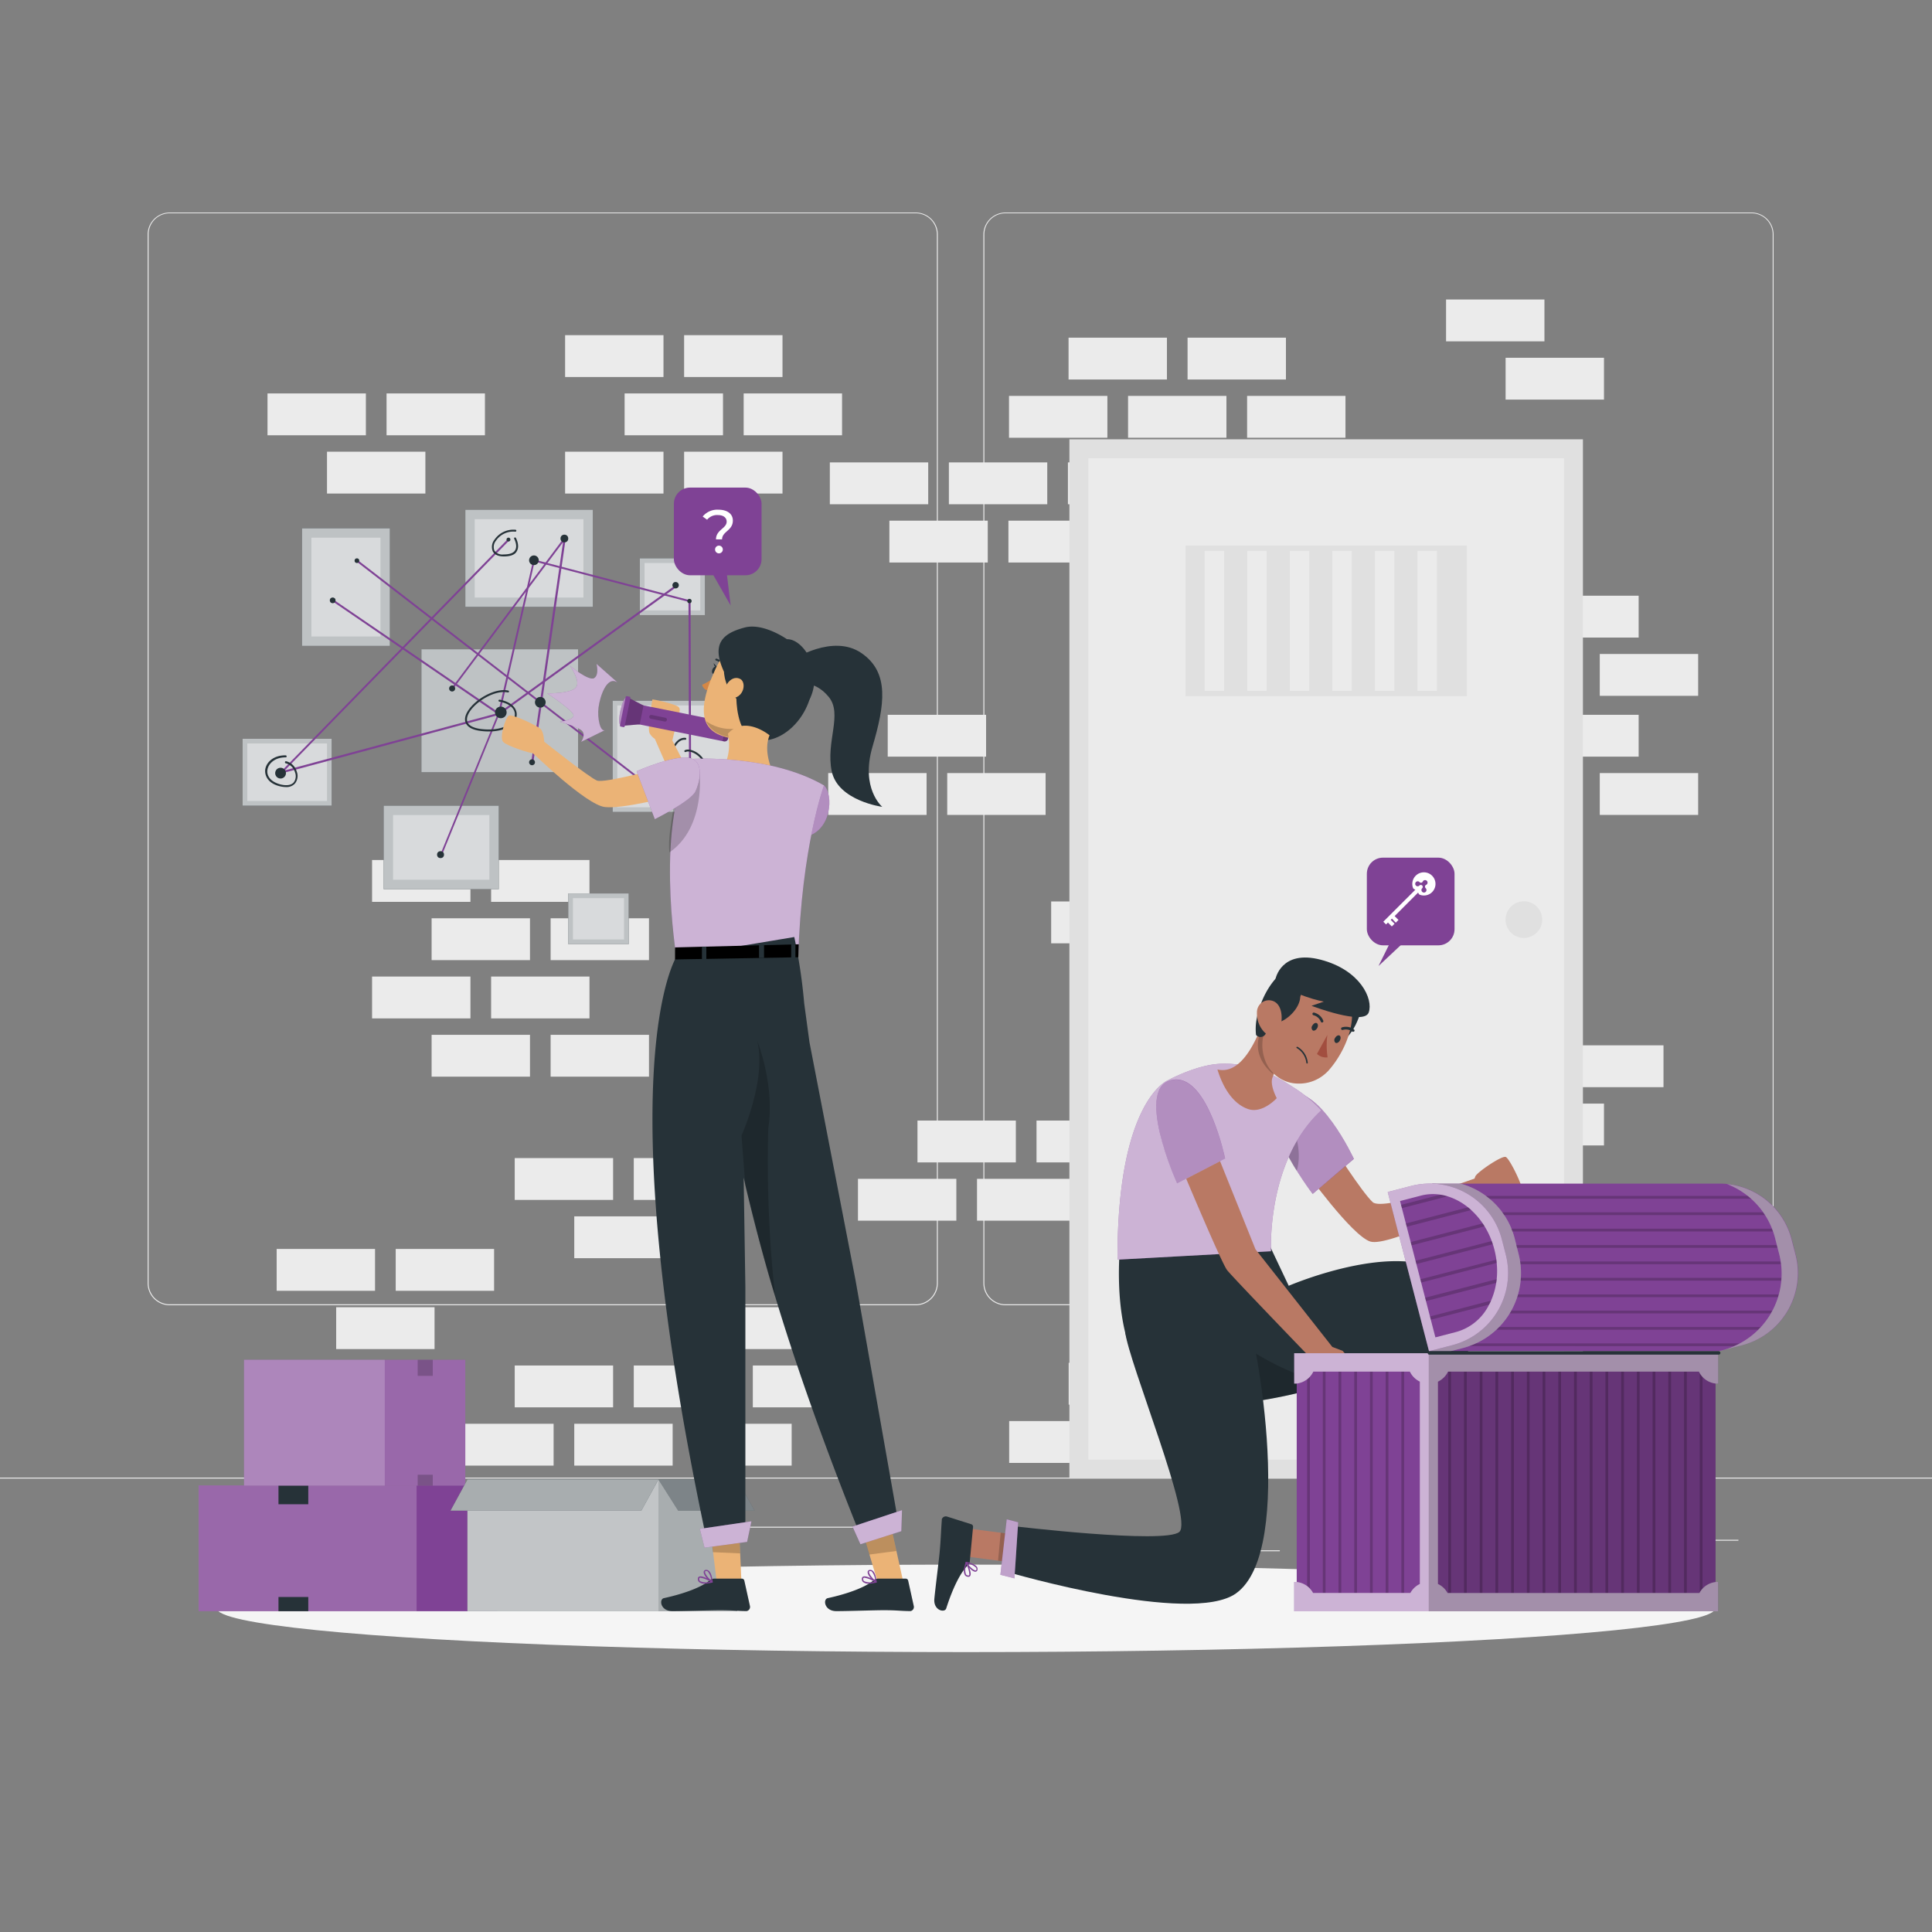 <svg xmlns="http://www.w3.org/2000/svg" viewBox="0 0 500 500"><rect x="0" y="0" width="500" height="500" fill="#808080" stroke="none"/><g id="freepik--background-complete--inject-4"><rect y="382.4" width="500" height="0.25" style="fill:#ebebeb"></rect><rect x="416.78" y="398.49" width="33.12" height="0.25" style="fill:#ebebeb"></rect><rect x="322.53" y="401.21" width="8.69" height="0.25" style="fill:#ebebeb"></rect><rect x="396.59" y="389.21" width="19.19" height="0.25" style="fill:#ebebeb"></rect><rect x="52.46" y="390.89" width="43.19" height="0.25" style="fill:#ebebeb"></rect><rect x="104.56" y="390.89" width="6.33" height="0.25" style="fill:#ebebeb"></rect><rect x="131.47" y="395.11" width="93.68" height="0.25" style="fill:#ebebeb"></rect><path d="M237,337.8H43.91a5.71,5.71,0,0,1-5.7-5.71V60.66A5.71,5.71,0,0,1,43.91,55H237a5.71,5.71,0,0,1,5.71,5.71V332.09A5.71,5.71,0,0,1,237,337.8ZM43.91,55.2a5.46,5.46,0,0,0-5.45,5.46V332.09a5.46,5.46,0,0,0,5.45,5.46H237a5.47,5.47,0,0,0,5.46-5.46V60.66A5.47,5.47,0,0,0,237,55.2Z" style="fill:#ebebeb"></path><path d="M453.31,337.8H260.21a5.72,5.72,0,0,1-5.71-5.71V60.66A5.72,5.72,0,0,1,260.21,55h193.1A5.71,5.71,0,0,1,459,60.66V332.09A5.71,5.71,0,0,1,453.31,337.8ZM260.21,55.2a5.47,5.47,0,0,0-5.46,5.46V332.09a5.47,5.47,0,0,0,5.46,5.46h193.1a5.47,5.47,0,0,0,5.46-5.46V60.66a5.47,5.47,0,0,0-5.46-5.46Z" style="fill:#ebebeb"></path><rect x="398.62" y="154.17" width="25.46" height="10.83" style="fill:#ebebeb"></rect><rect x="367.81" y="154.17" width="25.46" height="10.83" style="fill:#ebebeb"></rect><rect x="398.62" y="184.99" width="25.46" height="10.83" style="fill:#ebebeb"></rect><rect x="414.02" y="169.25" width="25.46" height="10.83" style="fill:#ebebeb"></rect><rect x="383.21" y="169.25" width="25.46" height="10.83" style="fill:#ebebeb"></rect><rect x="414.02" y="200.07" width="25.46" height="10.83" style="fill:#ebebeb"></rect><rect x="383.21" y="200.07" width="25.46" height="10.83" style="fill:#ebebeb"></rect><rect x="405.05" y="270.53" width="25.46" height="10.83" style="fill:#ebebeb"></rect><rect x="374.24" y="270.53" width="25.46" height="10.83" style="fill:#ebebeb"></rect><rect x="333.66" y="233.3" width="25.46" height="10.83" style="fill:#ebebeb"></rect><rect x="302.85" y="233.3" width="25.46" height="10.83" style="fill:#ebebeb"></rect><rect x="272.04" y="233.3" width="25.46" height="10.83" style="fill:#ebebeb"></rect><rect x="389.65" y="285.61" width="25.46" height="10.83" style="fill:#ebebeb"></rect><rect x="358.84" y="285.61" width="25.46" height="10.83" style="fill:#ebebeb"></rect><rect x="318.26" y="248.38" width="25.46" height="10.83" style="fill:#ebebeb"></rect><rect x="287.45" y="248.38" width="25.46" height="10.83" style="fill:#ebebeb"></rect><rect x="177.05" y="86.74" width="25.46" height="10.83" style="fill:#ebebeb"></rect><rect x="146.25" y="86.74" width="25.46" height="10.83" style="fill:#ebebeb"></rect><rect x="192.46" y="101.82" width="25.46" height="10.83" style="fill:#ebebeb"></rect><rect x="161.65" y="101.82" width="25.46" height="10.83" style="fill:#ebebeb"></rect><rect x="100.04" y="101.82" width="25.46" height="10.83" style="fill:#ebebeb"></rect><rect x="69.23" y="101.82" width="25.46" height="10.83" style="fill:#ebebeb"></rect><rect x="177.05" y="116.9" width="25.46" height="10.83" style="fill:#ebebeb"></rect><rect x="146.25" y="116.9" width="25.46" height="10.83" style="fill:#ebebeb"></rect><rect x="84.63" y="116.9" width="25.46" height="10.83" style="fill:#ebebeb"></rect><rect x="374.24" y="77.51" width="25.46" height="10.83" style="fill:#ebebeb"></rect><rect x="389.65" y="92.59" width="25.46" height="10.83" style="fill:#ebebeb"></rect><rect x="307.34" y="87.39" width="25.46" height="10.83" style="fill:#ebebeb"></rect><rect x="276.54" y="87.39" width="25.46" height="10.83" style="fill:#ebebeb"></rect><rect x="322.75" y="102.46" width="25.46" height="10.83" style="fill:#ebebeb"></rect><rect x="291.94" y="102.46" width="25.46" height="10.83" style="fill:#ebebeb"></rect><rect x="261.13" y="102.46" width="25.46" height="10.83" style="fill:#ebebeb"></rect><rect x="276.38" y="119.67" width="25.46" height="10.83" style="fill:#ebebeb"></rect><rect x="245.57" y="119.67" width="25.46" height="10.83" style="fill:#ebebeb"></rect><rect x="214.76" y="119.67" width="25.46" height="10.83" style="fill:#ebebeb"></rect><rect x="260.98" y="134.75" width="25.46" height="10.83" style="fill:#ebebeb"></rect><rect x="230.17" y="134.75" width="25.46" height="10.83" style="fill:#ebebeb"></rect><rect x="127.1" y="222.57" width="25.46" height="10.83" style="fill:#ebebeb"></rect><rect x="96.29" y="222.57" width="25.46" height="10.83" style="fill:#ebebeb"></rect><rect x="229.74" y="184.99" width="25.46" height="10.83" style="fill:#ebebeb"></rect><rect x="142.5" y="237.65" width="25.46" height="10.83" style="fill:#ebebeb"></rect><rect x="111.7" y="237.65" width="25.46" height="10.83" style="fill:#ebebeb"></rect><rect x="245.14" y="200.07" width="25.46" height="10.83" style="fill:#ebebeb"></rect><rect x="214.34" y="200.07" width="25.46" height="10.83" style="fill:#ebebeb"></rect><rect x="127.1" y="252.73" width="25.46" height="10.83" style="fill:#ebebeb"></rect><rect x="96.29" y="252.73" width="25.46" height="10.83" style="fill:#ebebeb"></rect><rect x="142.5" y="267.81" width="25.46" height="10.83" style="fill:#ebebeb"></rect><rect x="111.7" y="267.81" width="25.46" height="10.83" style="fill:#ebebeb"></rect><rect x="164.02" y="299.71" width="25.46" height="10.83" style="fill:#ebebeb"></rect><rect x="133.21" y="299.71" width="25.46" height="10.83" style="fill:#ebebeb"></rect><rect x="102.41" y="323.23" width="25.46" height="10.83" style="fill:#ebebeb"></rect><rect x="71.6" y="323.23" width="25.46" height="10.83" style="fill:#ebebeb"></rect><rect x="179.42" y="338.31" width="25.46" height="10.83" style="fill:#ebebeb"></rect><rect x="148.62" y="314.79" width="25.46" height="10.83" style="fill:#ebebeb"></rect><rect x="87" y="338.31" width="25.46" height="10.83" style="fill:#ebebeb"></rect><rect x="194.83" y="353.39" width="25.46" height="10.83" style="fill:#ebebeb"></rect><rect x="164.02" y="353.39" width="25.46" height="10.83" style="fill:#ebebeb"></rect><rect x="133.21" y="353.39" width="25.46" height="10.83" style="fill:#ebebeb"></rect><rect x="179.42" y="368.47" width="25.46" height="10.83" style="fill:#ebebeb"></rect><rect x="148.62" y="368.47" width="25.46" height="10.83" style="fill:#ebebeb"></rect><rect x="117.81" y="368.47" width="25.46" height="10.83" style="fill:#ebebeb"></rect><rect x="338.19" y="322.53" width="25.46" height="10.83" style="fill:#ebebeb"></rect><rect x="268.25" y="290" width="25.46" height="10.83" style="fill:#ebebeb"></rect><rect x="237.44" y="290" width="25.46" height="10.83" style="fill:#ebebeb"></rect><rect x="353.59" y="337.61" width="25.46" height="10.83" style="fill:#ebebeb"></rect><rect x="322.78" y="337.61" width="25.46" height="10.83" style="fill:#ebebeb"></rect><rect x="252.85" y="305.08" width="25.46" height="10.83" style="fill:#ebebeb"></rect><rect x="222.04" y="305.08" width="25.46" height="10.83" style="fill:#ebebeb"></rect><rect x="369" y="352.69" width="25.46" height="10.83" style="fill:#ebebeb"></rect><rect x="338.19" y="352.69" width="25.46" height="10.83" style="fill:#ebebeb"></rect><rect x="307.38" y="352.69" width="25.46" height="10.83" style="fill:#ebebeb"></rect><rect x="276.57" y="352.69" width="25.46" height="10.83" style="fill:#ebebeb"></rect><rect x="353.59" y="367.77" width="25.46" height="10.83" style="fill:#ebebeb"></rect><rect x="322.78" y="367.77" width="25.46" height="10.83" style="fill:#ebebeb"></rect><rect x="291.98" y="367.77" width="25.46" height="10.83" style="fill:#ebebeb"></rect><rect x="261.17" y="367.77" width="25.46" height="10.83" style="fill:#ebebeb"></rect><rect x="208.73" y="181.72" width="268.95" height="132.9" transform="translate(591.38 -95.04) rotate(90)" style="fill:#e0e0e0"></rect><rect x="281.67" y="118.61" width="123.09" height="259.13" style="fill:#ebebeb"></rect><rect x="306.82" y="141.19" width="72.79" height="38.97" style="fill:#e0e0e0"></rect><rect x="311.76" y="142.57" width="5.03" height="36.22" style="fill:#ebebeb"></rect><rect x="322.78" y="142.57" width="5.03" height="36.22" style="fill:#ebebeb"></rect><rect x="333.8" y="142.57" width="5.03" height="36.22" style="fill:#ebebeb"></rect><rect x="344.81" y="142.57" width="5.03" height="36.22" style="fill:#ebebeb"></rect><rect x="355.83" y="142.57" width="5.03" height="36.22" style="fill:#ebebeb"></rect><rect x="366.84" y="142.57" width="5.03" height="36.22" style="fill:#ebebeb"></rect><path d="M399.12,238a4.74,4.74,0,1,1-4.73-4.74A4.74,4.74,0,0,1,399.12,238Z" style="fill:#e0e0e0"></path></g><g id="freepik--Shadow--inject-4"><ellipse id="freepik--path--inject-4" cx="250" cy="416.24" rx="193.89" ry="11.32" style="fill:#f5f5f5"></ellipse></g><g id="freepik--Boxes--inject-4"><rect x="51.4" y="384.42" width="77.26" height="32.56" style="fill:#7F4295"></rect><rect x="51.4" y="384.42" width="56.42" height="32.56" transform="translate(159.21 801.4) rotate(180)" style="fill:#fff;opacity:0.2"></rect><rect x="72.07" y="384.42" width="7.71" height="4.88" style="fill:#263238"></rect><rect x="72.07" y="413.3" width="7.71" height="3.68" style="fill:#263238"></rect><rect x="63.16" y="351.91" width="57.26" height="32.56" style="fill:#7F4295"></rect><rect x="63.16" y="351.91" width="57.26" height="32.56" style="fill:#fff;opacity:0.2"></rect><rect x="63.16" y="351.91" width="36.42" height="32.56" transform="translate(162.73 736.38) rotate(180)" style="fill:#fff;opacity:0.2"></rect><rect x="108.1" y="351.91" width="3.9" height="4.16" style="opacity:0.2;isolation:isolate"></rect><rect x="108.1" y="381.65" width="3.9" height="2.83" style="opacity:0.2;isolation:isolate"></rect><rect x="120.98" y="382.89" width="69.78" height="34.09" transform="translate(311.73 799.87) rotate(180)" style="fill:#263238"></rect><rect x="120.98" y="382.89" width="69.78" height="34.09" transform="translate(311.73 799.87) rotate(180)" style="fill:#fff;opacity:0.6"></rect><rect x="120.98" y="382.89" width="49.44" height="34.09" transform="translate(291.39 799.87) rotate(180)" style="fill:#fff;opacity:0.3"></rect><polygon points="170.41 382.89 175.52 390.96 195.3 390.96 190.75 382.89 170.41 382.89" style="fill:#263238"></polygon><polygon points="170.41 382.89 165.97 390.96 116.59 390.96 120.98 382.89 170.41 382.89" style="fill:#263238"></polygon><polygon points="170.41 382.89 175.52 390.96 195.3 390.96 190.75 382.89 170.41 382.89" style="fill:#fff;opacity:0.4"></polygon><polygon points="170.41 382.89 165.97 390.96 116.59 390.96 120.98 382.89 170.41 382.89" style="fill:#fff;opacity:0.6"></polygon></g><g id="freepik--Pictures--inject-4"><rect x="78.16" y="136.73" width="22.74" height="30.43" style="fill:#263238"></rect><rect x="120.43" y="131.92" width="32.99" height="25.14" style="fill:#263238"></rect><rect x="99.29" y="208.51" width="29.79" height="21.61" style="fill:#263238"></rect><rect x="158.55" y="181.34" width="32.21" height="28.79" style="fill:#263238"></rect><rect x="147.06" y="231.22" width="15.65" height="13.12" style="fill:#263238"></rect><rect x="62.78" y="191.2" width="23.06" height="17.31" style="fill:#263238"></rect><rect x="165.59" y="144.49" width="16.85" height="14.7" style="fill:#263238"></rect><g style="opacity:0.7;isolation:isolate"><rect x="78.16" y="136.73" width="22.74" height="30.43" style="fill:#fff"></rect><rect x="120.43" y="131.92" width="32.99" height="25.14" style="fill:#fff"></rect><rect x="99.29" y="208.51" width="29.79" height="21.61" style="fill:#fff"></rect><rect x="158.55" y="181.34" width="32.21" height="28.79" style="fill:#fff"></rect><rect x="147.06" y="231.22" width="15.65" height="13.12" style="fill:#fff"></rect><rect x="62.78" y="191.2" width="23.06" height="17.31" style="fill:#fff"></rect><rect x="165.59" y="144.49" width="16.85" height="14.7" style="fill:#fff"></rect></g><rect x="76.74" y="143" width="25.57" height="17.88" transform="translate(241.47 62.41) rotate(90)" style="fill:#fff;opacity:0.4"></rect><rect x="126.79" y="130.43" width="20.28" height="28.13" transform="translate(281.42 7.57) rotate(90)" style="fill:#fff;opacity:0.4"></rect><rect x="105.81" y="206.85" width="16.75" height="24.93" transform="translate(333.5 105.12) rotate(90)" style="fill:#fff;opacity:0.4"></rect><rect x="161.47" y="180.85" width="26.36" height="29.78" transform="translate(370.38 21.09) rotate(90)" style="fill:#fff;opacity:0.4"></rect><rect x="149.54" y="231.17" width="10.69" height="13.22" transform="translate(392.67 82.9) rotate(90)" style="fill:#fff;opacity:0.4"></rect><rect x="66.87" y="189.54" width="14.88" height="20.63" transform="translate(274.17 125.54) rotate(90)" style="fill:#fff;opacity:0.4"></rect><rect x="167.88" y="144.63" width="12.27" height="14.42" transform="translate(325.86 -22.17) rotate(90)" style="fill:#fff;opacity:0.4"></rect><rect x="109.06" y="168.03" width="40.55" height="31.82" style="fill:#263238"></rect><rect x="109.06" y="168.03" width="40.55" height="31.82" style="fill:#fff;opacity:0.7"></rect><path d="M129.08,185a.24.24,0,0,1-.14-.05L86,155.58a.25.25,0,0,1-.07-.35.25.25,0,0,1,.35-.06l42.84,29.27,45.42-32.8a.24.24,0,0,1,.35.06.24.24,0,0,1,0,.34L129.23,185A.3.3,0,0,1,129.08,185Z" style="fill:#7F4295"></path><path d="M114.19,221.47h-.1a.25.25,0,0,1-.13-.33l14.7-36-55.72,15a.25.25,0,0,1-.25-.41l58.73-60.21a.25.25,0,1,1,.36.35L73.69,199.38,129,184.5a.26.26,0,0,1,.25.08.25.25,0,0,1,0,.26l-14.89,36.48A.24.24,0,0,1,114.19,221.47Z" style="fill:#7F4295"></path><path d="M178.56,199a.26.26,0,0,1-.25-.25l-.13-43-39.82-10.41-9,39.47a.25.25,0,0,1-.3.19.25.25,0,0,1-.18-.3l9.1-39.72a.23.23,0,0,1,.11-.16.26.26,0,0,1,.19,0l40.25,10.52a.26.26,0,0,1,.19.24l.13,43.16a.24.24,0,0,1-.24.25Z" style="fill:#7F4295"></path><path d="M167.67,203.5a.23.23,0,0,1-.15-.05L92.22,145.3a.24.24,0,0,1,0-.35.25.25,0,0,1,.35,0l75.3,58.16a.24.24,0,0,1,0,.35A.25.25,0,0,1,167.67,203.5Z" style="fill:#7F4295"></path><path d="M137.69,197.53h0a.25.25,0,0,1-.21-.28l8.23-56.93-28.46,38a.25.25,0,0,1-.35.06.25.25,0,0,1,0-.35l29.05-38.82a.25.25,0,0,1,.29-.08.27.27,0,0,1,.16.27l-8.37,57.9A.26.26,0,0,1,137.69,197.53Z" style="fill:#7F4295"></path><circle cx="92.37" cy="145.1" r="0.61" style="fill:#263238"></circle><circle cx="86.1" cy="155.37" r="0.74" style="fill:#263238"></circle><path d="M74,200.09a1.39,1.39,0,1,1-1.39-1.39A1.38,1.38,0,0,1,74,200.09Z" style="fill:#263238"></path><path d="M131.11,184.37a1.5,1.5,0,1,1-1.49-1.5A1.49,1.49,0,0,1,131.11,184.37Z" style="fill:#263238"></path><path d="M141.21,181.75a1.38,1.38,0,1,1-1.38-1.38A1.38,1.38,0,0,1,141.21,181.75Z" style="fill:#263238"></path><path d="M117.79,178.19a.78.78,0,1,1-.78-.79A.78.78,0,0,1,117.79,178.19Z" style="fill:#263238"></path><path d="M138.45,197.28a.76.76,0,1,1-.76-.76A.76.76,0,0,1,138.45,197.28Z" style="fill:#263238"></path><circle cx="114.01" cy="221.18" r="0.9" style="fill:#263238"></circle><path d="M179.94,198.56a1.29,1.29,0,1,1-1.29-1.28A1.29,1.29,0,0,1,179.94,198.56Z" style="fill:#263238"></path><circle cx="167.67" cy="203.25" r="0.87" style="fill:#263238"></circle><path d="M175.68,151.45a.83.83,0,1,1-.83-.83A.83.83,0,0,1,175.68,151.45Z" style="fill:#263238"></path><circle cx="178.43" cy="155.55" r="0.57" style="fill:#263238"></circle><path d="M139.43,145a1.25,1.25,0,1,1-1.25-1.25A1.25,1.25,0,0,1,139.43,145Z" style="fill:#263238"></path><path d="M132.09,139.64a.49.49,0,0,1-1,0,.49.49,0,0,1,1,0Z" style="fill:#263238"></path><circle cx="146.06" cy="139.37" r="1" style="fill:#263238"></circle><path d="M126.52,189.3a16.71,16.71,0,0,1-2-.12c-2.2-.25-3.54-1-4-2.11s0-2.51,1.25-4c2.19-2.62,6.55-5,9.76-4.36a.25.25,0,1,1-.1.49c-2.93-.61-7.17,1.67-9.28,4.19-1.12,1.33-1.53,2.57-1.17,3.49s1.62,1.57,3.59,1.8c5.26.6,8.33-1.29,8.65-3.46.25-1.74-1.31-3.17-4-3.64a.25.25,0,0,1,.09-.5c3.37.61,4.63,2.55,4.39,4.21C133.46,187.42,130.9,189.3,126.52,189.3Z" style="fill:#263238"></path><path d="M74,203.69a6.9,6.9,0,0,1-1.51-.19c-3.14-.73-4-2.76-3.86-4.27.23-1.89,2.1-3.79,5.3-3.75a.26.26,0,0,1,.25.26A.24.24,0,0,1,74,196h-.1c-2.82,0-4.5,1.66-4.7,3.32-.17,1.36.66,3,3.47,3.71,1.54.36,2.69.17,3.33-.53a2.69,2.69,0,0,0,.33-2.67,3.32,3.32,0,0,0-2.38-2.29.25.25,0,0,1-.2-.29A.25.25,0,0,1,74,197a3.77,3.77,0,0,1,2.77,2.62,3.14,3.14,0,0,1-.44,3.16A2.91,2.91,0,0,1,74,203.69Z" style="fill:#263238"></path><path d="M130.37,144c-1.76,0-2.51-.69-2.82-1.27a3,3,0,0,1,.43-3.07,5.92,5.92,0,0,1,5.43-2.56.23.23,0,0,1,.22.27.26.26,0,0,1-.27.23,5.4,5.4,0,0,0-5,2.33,2.56,2.56,0,0,0-.41,2.56,2.51,2.51,0,0,0,2.38,1c1.58,0,2.61-.37,3-1.12.69-1.16-.24-2.89-.25-2.91a.24.24,0,0,1,.1-.34.24.24,0,0,1,.33.1c.05.08,1.08,2,.25,3.4C133.31,143.56,132.15,144,130.37,144Z" style="fill:#263238"></path><path d="M176.44,204.64a2.57,2.57,0,0,1-1.66-.59c-2.14-1.74-2.23-6.9-.89-10.18.83-2,2.08-3.05,3.5-2.92a.24.24,0,0,1,.22.27.25.25,0,0,1-.27.23c-1.61-.15-2.56,1.57-3,2.61-1.25,3.06-1.2,8,.74,9.6.94.76,2.21.62,3.76-.43,4.18-2.82,3.56-5.27,2.82-6.48-1-1.65-3.29-2.64-4.18-2.14a.26.26,0,0,1-.34-.1.25.25,0,0,1,.09-.34c1.12-.62,3.67.39,4.85,2.32.68,1.1,1.74,4-3,7.16A4.88,4.88,0,0,1,176.44,204.64Z" style="fill:#263238"></path></g><g id="freepik--character-2--inject-4"><g id="freepik--group--inject-4"><path d="M344.46,296s8,12.58,10.8,15.12S383,304.52,383,304.52l1.59,5.5s-25.17,12.9-30,11.28-16.71-18.18-16.71-18.18Z" style="fill:#b97964"></path><path d="M333,283c8.31-2.68,17.39,16.91,17.39,16.91L339.72,309S322.4,286.37,333,283Z" style="fill:#7F4295"></path><path d="M350.36,299.88,339.72,309s-1.94-2.53-4.13-6a49.16,49.16,0,0,1-5.33-10.9c-1.28-4.21-1.07-7.88,2.71-9.09C341.28,280.29,350.36,299.88,350.36,299.88Z" style="fill:#fff;opacity:0.4;isolation:isolate"></path><path d="M335.59,303a49.16,49.16,0,0,1-5.33-10.9,17.72,17.72,0,0,1,3.95-1.52S337.35,297.29,335.59,303Z" style="opacity:0.2;isolation:isolate"></path><path d="M381.37,306.76a5.56,5.56,0,0,1,.46-2.34c.53-1.11,6.81-5.39,7.85-5s4.92,8.4,4.39,9.5-7.3,3.21-10.23,3.19S381.37,306.76,381.37,306.76Z" style="fill:#b97964"></path><polygon points="339.28 410.39 347.16 412.05 355.58 398.2 347.7 396.54 339.28 410.39" style="fill:#b97964"></polygon><path d="M348.75,408.71h-8.82a.63.63,0,0,0-.62.5l-1.43,6.47a1.06,1.06,0,0,0,.82,1.27l.24,0c2.85-.05,4.93-.22,8.52-.22,2.2,0,8.86.23,11.91.23s3.45-3,2.2-3.29c-5.6-1.22-9.81-2.91-11.6-4.52A1.77,1.77,0,0,0,348.75,408.71Z" style="fill:#263238"></path><path d="M349.25,409.72a.18.18,0,0,1-.13-.15.15.15,0,0,1,.08-.16c.26-.17,2.61-1.61,3.41-1.2a.55.55,0,0,1,.3.48,1.06,1.06,0,0,1-.36.93,2.18,2.18,0,0,1-1.4.37A8.71,8.71,0,0,1,349.25,409.72Zm.5-.24a3.49,3.49,0,0,0,2.58-.13.7.7,0,0,0,.23-.62c0-.14-.06-.2-.11-.2a.33.33,0,0,0-.22,0A7,7,0,0,0,349.75,409.48Z" style="fill:#7F4295"></path><path d="M349.2,409.76a.21.21,0,0,1-.08-.16c0-.1.18-2.19,1-2.87a.94.94,0,0,1,.73-.23.58.58,0,0,1,.56.46c.15.76-1.31,2.36-2.05,2.77h-.09A.14.14,0,0,1,349.2,409.76Zm1.17-2.83a3.93,3.93,0,0,0-.86,2.27c.74-.56,1.67-1.77,1.58-2.24,0,0,0-.18-.25-.18h-.09A.54.54,0,0,0,350.37,406.93Z" style="fill:#7F4295"></path><polygon points="347.7 396.54 355.58 398.2 351.23 405.34 343.35 403.68 347.7 396.54" style="opacity:0.2;isolation:isolate"></polygon><path d="M313.23,363.49c.43,0,5.22-.05,5.66-.09a128.17,128.17,0,0,0,25.46-5.23c7.43-2.23,12.57-4.31,12.57-4.31,1.69,9.85-14.29,47.62-14.29,47.62l13.06.82s36.49-53.83,20.94-70.61c-11.61-12.53-43.11,1.07-43.11,1.07l-8.23-17.38-34.89,2S282.87,365.1,313.23,363.49Z" style="fill:#263238"></path><polygon points="355.07 403.84 342.06 401.76 343.31 398.22 357.46 401.17 355.07 403.84" style="fill:#7F4295"></polygon><path d="M317.59,363.49l1.3-.09a128.17,128.17,0,0,0,25.46-5.23c-12.63-2.31-24.69-11.39-24.69-11.39Z" style="opacity:0.2;isolation:isolate"></path><polygon points="250.91 395.62 250.23 402.85 266.92 405.02 267.6 397.79 250.91 395.62" style="fill:#b97964"></polygon><path d="M251,403.93l.83-8.78a.66.66,0,0,0-.44-.67l-6.31-2a1.08,1.08,0,0,0-1.34.71.85.85,0,0,0,0,.23c-.22,2.85-.24,4.93-.58,8.5-.21,2.2-1.06,8.81-1.35,11.84s2.68,3.72,3.07,2.5c1.74-5.46,3.82-9.49,5.59-11.13A1.75,1.75,0,0,0,251,403.93Z" style="fill:#263238"></path><path d="M249.92,404.33a.18.18,0,0,1,.16-.11.15.15,0,0,1,.16.1c.14.27,1.35,2.74.86,3.5a.49.49,0,0,1-.5.25,1,1,0,0,1-.89-.44,2.16,2.16,0,0,1-.23-1.43A8.2,8.2,0,0,1,249.92,404.33Zm.19.52a3.56,3.56,0,0,0-.11,2.59.7.7,0,0,0,.59.29c.14,0,.21-.05.22-.09a.43.43,0,0,0,.06-.22A6.82,6.82,0,0,0,250.11,404.85Z" style="fill:#7F4295"></path><path d="M249.89,404.28a.17.17,0,0,1,.16-.06c.1,0,2.16.38,2.77,1.29a.92.92,0,0,1,.15.74.57.57,0,0,1-.5.51c-.78.08-2.24-1.52-2.57-2.3v-.08A.12.12,0,0,1,249.89,404.28Zm2.7,1.43a4.09,4.09,0,0,0-2.18-1.07c.49.8,1.61,1.83,2.09,1.78,0,0,.18,0,.2-.23v-.08A.52.52,0,0,0,252.59,405.71Z" style="fill:#7F4295"></path><polygon points="267.59 397.79 266.91 405.02 258.3 403.9 258.98 396.66 267.59 397.79" style="opacity:0.2;isolation:isolate"></polygon><path d="M321.86,337.77c2.65,3.92,13.94,63.29-2,74.61-11.73,8.31-58.81-5.46-58.81-5.46l.82-12s39.64,4.75,43.34,1.54-13.1-43.82-14-51.68S321.86,337.77,321.86,337.77Z" style="fill:#263238"></path><polygon points="355.07 403.84 342.06 401.76 343.31 398.22 357.46 401.17 355.07 403.84" style="fill:#fff;opacity:0.5"></polygon><polygon points="263.5 393.97 262.54 408.48 258.9 407.56 260.54 393.2 263.5 393.97" style="fill:#7F4295"></polygon><polygon points="263.5 393.97 262.54 408.48 258.9 407.56 260.54 393.2 263.5 393.97" style="fill:#fff;opacity:0.5"></polygon><path d="M289.2,326l39.74-2.18s-1.22-23.38,13-36.46a35.42,35.42,0,0,0-7.36-6.05c-4.52-2.9-10.3-6.35-18.81-6-6.2.26-13.56,4.29-13.56,4.29S289.1,284.83,289.2,326Z" style="fill:#7F4295"></path><path d="M289.2,326l39.74-2.18s-1.22-23.38,13-36.46a35.42,35.42,0,0,0-7.36-6.05c-4.52-2.9-10.3-6.35-18.81-6-6.2.26-13.56,4.29-13.56,4.29S289.1,284.83,289.2,326Z" style="fill:#fff;opacity:0.6;isolation:isolate"></path><path d="M315.07,276.78c1.84,6,4.88,9.24,8,10.26,3.7,1.22,7.35-2.84,7.35-2.84s-1.72-3.17-1.17-5.12a9.29,9.29,0,0,1,1.8-3.23,19.84,19.84,0,0,1,1.37-1.54l-4.45-12.72C326.13,266.76,322.08,278.43,315.07,276.78Z" style="fill:#b97964"></path><path d="M326.66,266.2c-3,5.8.72,10.07,2.78,11.72a9.63,9.63,0,0,1,1.6-3.33Z" style="opacity:0.2;isolation:isolate"></path><path d="M352.37,260.88s-1.52,8.28-7.86,10.22-.23-15.87-.23-15.87Z" style="fill:#263238"></path><path d="M345.56,274.85a24.17,24.17,0,0,1-1.75,2.22,9,9,0,0,1-.77.75,10.21,10.21,0,0,1-7.06,2.61,9.18,9.18,0,0,1-8.71-6.43,3.58,3.58,0,0,1-.11-.35c-1.46-5,.68-8.74,3.78-15.32a9.95,9.95,0,0,1,16.81-2.16C352,261.33,349.3,269.51,345.56,274.85Z" style="fill:#b97964"></path><path d="M339.65,265.4a.92.92,0,0,0,.11,1.28c.34.18.84-.1,1.13-.61s.23-1.09-.11-1.28S339.94,264.88,339.65,265.4Z" style="fill:#263238"></path><path d="M345.53,268.61a.92.92,0,0,0,.1,1.27c.34.18.85-.09,1.13-.61s.24-1.09-.1-1.27S345.8,268.11,345.53,268.61Z" style="fill:#263238"></path><path d="M343.52,267.84a20.87,20.87,0,0,0,.06,5.8,3.4,3.4,0,0,1-2.75-.89Z" style="fill:#a24e3f"></path><path d="M339.67,262.47a.36.36,0,0,0,.25.27,2.75,2.75,0,0,1,1.89,1.64.36.36,0,0,0,.44.23.35.35,0,0,0,.22-.44h0a3.43,3.43,0,0,0-2.36-2.1.34.34,0,0,0-.44.23h0A.48.48,0,0,0,339.67,262.47Z" style="fill:#263238"></path><path d="M335.79,270.91h0a5.33,5.33,0,0,1,2.66,4.14.19.19,0,0,1-.18.19.19.19,0,0,1-.19-.17h0a5.07,5.07,0,0,0-2.48-3.83.17.17,0,0,1-.07-.24v0a.17.17,0,0,1,.24-.07Z" style="fill:#263238"></path><path d="M350.3,267a.31.31,0,0,0,.18-.09.34.34,0,0,0-.06-.48h0a3.47,3.47,0,0,0-3.13-.54.35.35,0,0,0-.2.45h0a.36.36,0,0,0,.45.2h0A2.77,2.77,0,0,1,350,267,.39.39,0,0,0,350.3,267Z" style="fill:#263238"></path><path d="M325.06,267.84h0a1.5,1.5,0,0,0,2.57-.49c.7-2.2,1.73-4,2.31-3.88,1,.18.55,1.26.55,1.26,2.59-.6,5.79-3.69,6-6.57a2.57,2.57,0,0,1,4.24-1.59s-5.94-6.36-8.21-5.25-5.94,5.66-7.25,12.12A14.11,14.11,0,0,0,325.06,267.84Z" style="fill:#263238"></path><path d="M325.3,262a6.94,6.94,0,0,0,1.8,5c1.65,1.78,3.74.61,4.35-1.61.52-2,.33-5.33-1.85-6.27A3.08,3.08,0,0,0,325.3,262Z" style="fill:#b97964"></path><path d="M330.1,253.37s1.41-7.67,11.69-5,13.67,10.2,12.43,13.66-14.8-1.73-14.8-1.73l3.18-1.08S334.11,257.64,330.1,253.37Z" style="fill:#263238"></path><path d="M312.26,291.83l12.65,31.47,19.9,25.29,2.66,1,6.47,7.59-10.11,6.05s-5.07-6.43-5.36-8.16a9.2,9.2,0,0,1,.46-3.88s-19.76-20.48-21.34-22.46-12.84-29-12.84-29Z" style="fill:#b97964"></path><path d="M304,279.39c8.7-.7,13.06,20.44,13.06,20.44l-12.44,6.44S292.93,280.29,304,279.39Z" style="fill:#7F4295"></path><path d="M299.62,290.51c.25,1.5.61,3.05,1,4.55s.82,2.79,1.24,4.07c.66,2,1.33,3.7,1.83,5s.92,2.18.92,2.18l12.45-6.45s-4.36-21.14-13.07-20.44C299.21,279.78,298.68,284.86,299.62,290.51Z" style="fill:#fff;opacity:0.4;isolation:isolate"></path></g><rect x="353.74" y="221.96" width="22.69" height="22.69" rx="4.17" style="fill:#7F4295"></rect><path d="M367.36,231.53a3,3,0,1,0-1.63-1.63,1.78,1.78,0,0,0,.56.36L358,238.54l.71.7.49-.48,1,1,.71-.7-1-1,.32-.32,1,1.05.7-.71-1-1L367,231A1.78,1.78,0,0,0,367.36,231.53Zm-.92-2.34a.65.65,0,0,1,0-.91.64.64,0,0,1,.93,0h0a.51.51,0,0,0,.45.17.53.53,0,0,0,.39-.29.69.69,0,0,1,.13-.2.65.65,0,1,1,.92.92.69.69,0,0,1-.2.13.5.5,0,0,0-.27.41.57.57,0,0,0,.19.46.65.65,0,1,1-.92,0,.5.5,0,1,0-.71-.71A.64.64,0,0,1,366.44,229.19Z" style="fill:#fff"></path><polygon points="359.66 244.13 356.76 250 363.02 244.13 359.66 244.13" style="fill:#7F4295"></polygon></g><g id="freepik--character-1--inject-4"><path d="M168.85,181s-1.46,7.76-.67,8.87a4,4,0,0,0,1.29,1.34l7.69,17.58,5-1.32L174,191.62s.51-2.06,1-4.24,1.33-3.64.67-4.36S170.19,181.19,168.85,181Z" style="fill:#ebb376"></path><path d="M162,180.59c.41.09.43,1.71,0,3.63s-1,3.42-1.44,3.33-.42-1.7,0-3.62S161.62,180.51,162,180.59Z" style="fill:#7F4295"></path><path d="M162,180.59c.41.09.43,1.71,0,3.63s-1,3.42-1.44,3.33-.42-1.7,0-3.62S161.62,180.51,162,180.59Z" style="fill:#fff;opacity:0.4;isolation:isolate"></path><path d="M165.47,182.34l22.88,4.59a.92.92,0,0,1,.72,1.09l-.63,3.14a.91.91,0,0,1-1.08.71l-22.88-4.59Z" style="fill:#7F4295"></path><polygon points="166.54 182.59 162.53 180.51 161.06 187.83 165.56 187.46 166.54 182.59" style="fill:#7F4295"></polygon><polygon points="166.54 182.59 162.53 180.51 161.06 187.83 165.56 187.46 166.54 182.59" style="opacity:0.2;isolation:isolate"></polygon><rect x="157.79" y="183.54" width="8.03" height="1.25" rx="0.25" transform="translate(-50.63 306.53) rotate(-78.64)" style="fill:#7F4295"></rect><path d="M188,186.87l.31.06a.92.92,0,0,1,.72,1.09l-.63,3.14a.91.91,0,0,1-1.08.71l-.32-.06Z" style="opacity:0.2;isolation:isolate"></path><path d="M172.59,186.34h0a.5.5,0,0,1-.59.39l-3.57-.72a.49.49,0,0,1-.39-.59h0a.5.5,0,0,1,.59-.39l3.57.72A.5.5,0,0,1,172.59,186.34Z" style="opacity:0.2;isolation:isolate"></path><path d="M213.27,203.26c2.51,2.38,2,12-5,13.33S213.27,203.26,213.27,203.26Z" style="fill:#7F4295"></path><path d="M213.27,203.26c2.51,2.38,2,12-5,13.33S213.27,203.26,213.27,203.26Z" style="fill:#fff;opacity:0.4;isolation:isolate"></path><path d="M187.7,173.12a.25.25,0,0,1-.24-.18,3.45,3.45,0,0,0-2.16-2,.25.25,0,0,1-.17-.31.26.26,0,0,1,.31-.17,3.85,3.85,0,0,1,2.5,2.38.25.25,0,0,1-.18.31Z" style="fill:#263238"></path><path d="M184.72,175.41a14.66,14.66,0,0,1-3,1.81,1.92,1.92,0,0,0,1.36,1.47Z" style="fill:#d58745"></path><path d="M184.4,173.17c-.25.52-.17,1.07.18,1.23s.82-.12,1.07-.64.17-1.07-.18-1.23S184.65,172.65,184.4,173.17Z" style="fill:#263238"></path><path d="M185.6,172.62l-.91-1S184.8,172.86,185.6,172.62Z" style="fill:#263238"></path><path d="M194.16,190.73a1.19,1.19,0,0,1-.27.07,10.42,10.42,0,0,1-4,.36c-3.93-.55-6.2-2-7.18-4.24h0c-1.31-3.31-.21-7.86,2.11-13a21,21,0,0,1,3.49-5.66.9.9,0,0,0,0-.09c.06-.05.12-.13.18-.19a7.67,7.67,0,0,1,6.91-2.34,16.19,16.19,0,0,1,3.22.84C208.86,170.33,204.21,187.91,194.16,190.73Z" style="fill:#ebb376"></path><path d="M193.89,190.8a10.19,10.19,0,0,1-4,.22c-3.92-.56-6.15-2.11-7.12-4.38a10.87,10.87,0,0,0,6.67,2A5.69,5.69,0,0,1,193.89,190.8Z" style="opacity:0.2;isolation:isolate"></path><path d="M188.29,168.23s-3.3,6.93,2.29,12.6c0,0,0,8.53,4.29,10.28,5.78,2.39,14.11-3.94,15.34-13.17C211.8,166,195.54,158.69,188.29,168.23Z" style="fill:#263238"></path><path d="M187.94,177.46c.43-1.12,2-2.64,3.68-1.72s1,5.75-3.8,5C187.13,180.68,187,179.78,187.94,177.46Z" style="fill:#ebb376"></path><path d="M203.65,165.42s-6.15-4.35-11-3c-5.63,1.5-8.57,4.17-5.34,11.31,0,0,12.87.69,16.37,2.94a44.82,44.82,0,0,1,5.8,4.4C213.21,173.77,208.05,165.33,203.65,165.42Z" style="fill:#263238"></path><path d="M188.38,189.89a13,13,0,0,1-1.84,10l14.17,1.31s-3.55-6-1.55-10.9C199.16,190.26,192.7,185,188.38,189.89Z" style="fill:#ebb376"></path><path d="M205.3,170.67s10.22-6.7,17.6-1.68,6.07,13.45,2.9,24.26,2.53,15.56,2.53,15.56-11.49-1.55-13.08-9.22,2.91-14.76-.79-19.25-7.74-3.29-7.74-3.29Z" style="fill:#263238"></path><path d="M175.07,247.74s-5.82-35.45,4.18-51.34c0,0,20-1.25,34,6.86,0,0-5.81,15.79-6.67,44.48Z" style="fill:#7F4295"></path><path d="M175.07,247.74s-5.82-35.45,4.18-51.34c0,0,20-1.25,34,6.86,0,0-5.81,15.79-6.67,44.48Z" style="fill:#fff;opacity:0.6;isolation:isolate"></path><path d="M152.45,201.16,140.85,192s-.09-2.6-1-3.41-7.3-3.86-8.16-3.4-2.52,5.73-1.47,6.82,7,2.94,7.6,2.89l11.81,9.21Z" style="fill:#ebb376"></path><polygon points="233.81 409.6 227.53 410.7 224.96 402.14 222.61 394.29 229.84 391.76 231.95 401.2 233.81 409.6" style="fill:#ebb376"></polygon><polygon points="231.98 401.39 224.99 402.32 222.62 394.37 229.85 391.8 231.98 401.39" style="opacity:0.2;isolation:isolate"></polygon><polygon points="191.9 409.75 185.53 409.75 184.48 401.2 183.53 393.22 191.1 392.07 191.53 401.45 191.9 409.75" style="fill:#ebb376"></polygon><polygon points="191.53 402.01 184.48 401.7 183.53 393.47 191.1 392.19 191.53 402.01" style="opacity:0.2;isolation:isolate"></polygon><path d="M232.57,394.53l-10.32,1.82c-10.41-26-17.82-47.6-23.05-65.58-2.82-9.69-5-18.32-6.74-26l.44,28.25v63.7H182.49c-25.49-121-7.42-149.13-7.42-149.13l30.49-5.09a138.76,138.76,0,0,1,2.56,17.12l1.37,10.11,11.92,61.58Z" style="fill:#263238"></path><polygon points="220.63 395.07 233.44 390.83 233.26 396.27 222.68 399.65 220.63 395.07" style="fill:#7F4295"></polygon><polygon points="220.63 395.07 233.44 390.83 233.26 396.27 222.68 399.65 220.63 395.07" style="fill:#fff;opacity:0.6;isolation:isolate"></polygon><polygon points="181.12 395.67 194.47 393.71 193.35 399.04 182.34 400.53 181.12 395.67" style="fill:#7F4295"></polygon><polygon points="181.12 395.67 194.47 393.71 193.35 399.04 182.34 400.53 181.12 395.67" style="fill:#fff;opacity:0.6;isolation:isolate"></polygon><path d="M200.61,335.52c-.49-1.61-1-3.19-1.45-4.75-2.55-8.8-4.26-16.71-6.26-23.82v0l-1-13.08s6.52-14.37,4.08-24.48c.22.57,4.54,11.59,2.85,22.6A320.28,320.28,0,0,0,200.61,335.52Z" style="opacity:0.2;isolation:isolate"></path><path d="M184.85,408.55H192a.65.65,0,0,1,.63.5l1.46,6.6a1.1,1.1,0,0,1-.85,1.3l-.24,0c-2.91-.05-3.14-.23-6.8-.23-2.25,0-9,.24-12.16.24s-3.51-3.07-2.24-3.36c5.71-1.24,10-3,11.84-4.6A1.78,1.78,0,0,1,184.85,408.55Z" style="fill:#263238"></path><path d="M182.4,409.85a2.25,2.25,0,0,1-1.42-.38,1,1,0,0,1-.37-.94.52.52,0,0,1,.3-.49c.82-.43,3.22,1,3.48,1.21a.15.15,0,0,1,.08.17.17.17,0,0,1-.13.15A8.41,8.41,0,0,1,182.4,409.85Zm-1.1-1.54a.37.37,0,0,0-.23.05s-.1.06-.11.2a.76.76,0,0,0,.23.64,3.65,3.65,0,0,0,2.64.13A7.06,7.06,0,0,0,181.3,408.31Z" style="fill:#7F4295"></path><path d="M184.3,409.58h-.09c-.76-.41-2.24-2-2.09-2.83a.58.58,0,0,1,.56-.46,1,1,0,0,1,.75.23c.86.7,1,2.83,1,2.93a.18.18,0,0,1-.08.16A.14.14,0,0,1,184.3,409.58Zm-1.49-3h-.09c-.22,0-.24.13-.25.17-.1.49.85,1.72,1.61,2.29a4.14,4.14,0,0,0-.88-2.31A.58.58,0,0,0,182.81,406.58Z" style="fill:#7F4295"></path><path d="M227.29,408.55h7.11a.64.64,0,0,1,.63.5l1.46,6.6a1.09,1.09,0,0,1-.84,1.3l-.24,0c-2.91-.05-3.15-.23-6.8-.23-2.26,0-9.05.24-12.16.24s-3.52-3.07-2.24-3.36c5.71-1.24,10-3,11.83-4.6A1.8,1.8,0,0,1,227.29,408.55Z" style="fill:#263238"></path><path d="M224.84,409.85a2.26,2.26,0,0,1-1.43-.38,1.05,1.05,0,0,1-.36-.94.52.52,0,0,1,.3-.49c.82-.43,3.21,1,3.48,1.21a.16.16,0,0,1,.08.17.18.18,0,0,1-.13.15A8.57,8.57,0,0,1,224.84,409.85Zm-1.11-1.54a.36.36,0,0,0-.22.05s-.11.06-.12.2a.74.74,0,0,0,.24.64,3.65,3.65,0,0,0,2.64.13A7,7,0,0,0,223.73,408.31Z" style="fill:#7F4295"></path><path d="M226.73,409.58h-.08c-.77-.41-2.25-2-2.1-2.83a.59.59,0,0,1,.57-.46,1,1,0,0,1,.74.23c.86.7,1,2.83,1,2.93a.21.21,0,0,1-.08.16A.17.17,0,0,1,226.73,409.58Zm-1.49-3h-.08c-.23,0-.25.13-.26.17-.09.49.85,1.72,1.61,2.29a4.13,4.13,0,0,0-.87-2.31A.59.59,0,0,0,225.24,406.58Z" style="fill:#7F4295"></path><path d="M173.24,220.61c-.43-4.81,1-9.44,1.2-13.52a38.93,38.93,0,0,0,6.58-7.5S182.84,214,173.24,220.61Z" style="opacity:0.2;isolation:isolate"></path><polygon points="206.6 247.74 206.72 244.38 174.7 245.19 174.7 248.3 206.6 247.74"></polygon><rect x="196.45" y="244.6" width="1.29" height="3.31" transform="translate(394.18 492.52) rotate(180)" style="fill:#263238"></rect><rect x="181.66" y="244.98" width="1.14" height="3.62" transform="translate(364.46 493.58) rotate(180)" style="fill:#263238"></rect><rect x="204.75" y="244.43" width="1.09" height="3.87" transform="translate(410.6 492.72) rotate(180)" style="fill:#263238"></rect><path d="M140.85,192s11.66,9.21,13.63,10,17-3.36,17-3.36l1.91,7.52s-12,3.23-16.84,2.7-18.68-14-18.68-14Z" style="fill:#ebb376"></path><path d="M179.25,196.4c-3.51-1.7-14.5,3.19-14.5,3.19L169.47,212s9.33-4.67,10.51-7.18S182.07,197.76,179.25,196.4Z" style="fill:#7F4295"></path><path d="M179.25,196.4c-3.51-1.7-14.5,3.19-14.5,3.19L169.47,212s9.33-4.67,10.51-7.18S182.07,197.76,179.25,196.4Z" style="fill:#fff;opacity:0.6;isolation:isolate"></path><path d="M159.82,176.63c-2.81-1.88-4.56,3.71-4.92,6.45s.44,6.67,1.81,5.8L150.38,192s1.49-2,0-3.07-5.53-2.14-5.53-2.14,3.62-.39,3.59-1.65-6.8-5.69-6.8-5.69,6.38.12,7.51-1.67-1.88-5.81-1.71-5.58,4.93,4.1,6.31,3.3.63-3.68.63-3.68Z" style="fill:#7F4295"></path><path d="M159.82,176.63c-2.81-1.88-4.56,3.71-4.92,6.45s.44,6.67,1.81,5.8L150.38,192s1.49-2,0-3.07-5.53-2.14-5.53-2.14,3.62-.39,3.59-1.65-6.8-5.69-6.8-5.69,6.38.12,7.51-1.67-1.88-5.81-1.71-5.58,4.93,4.1,6.31,3.3.63-3.68.63-3.68Z" style="fill:#fff;opacity:0.6;isolation:isolate"></path><rect x="174.4" y="126.19" width="22.69" height="22.69" rx="4.17" style="fill:#7F4295"></rect><path d="M188.06,135c0-1-.83-1.7-2.25-1.7A3.34,3.34,0,0,0,183,134.5l-1.15-.82a4.88,4.88,0,0,1,4.08-1.77c2.27,0,3.73,1.06,3.73,2.81,0,2.63-2.79,2.8-2.79,4.87h-1.57C185.29,137.11,188.06,136.77,188.06,135Zm-3,7.21a1,1,0,0,1,2,0,1,1,0,0,1-2,0Z" style="fill:#fff"></path><polygon points="184.26 148.23 189.09 156.69 188.07 148.23 184.26 148.23" style="fill:#7F4295"></polygon></g><g id="freepik--treasure-chest--inject-4"><rect x="335.59" y="351.44" width="108.39" height="64.38" style="fill:#7F4295"></rect><rect x="338.28" y="353.67" width="0.71" height="59.91" style="opacity:0.2;isolation:isolate"></rect><rect x="342.34" y="353.67" width="0.71" height="59.91" style="opacity:0.2;isolation:isolate"></rect><rect x="346.41" y="353.67" width="0.71" height="59.91" style="opacity:0.2;isolation:isolate"></rect><rect x="350.48" y="353.67" width="0.71" height="59.91" style="opacity:0.2;isolation:isolate"></rect><rect x="354.55" y="353.67" width="0.71" height="59.91" style="opacity:0.2;isolation:isolate"></rect><rect x="358.61" y="353.67" width="0.71" height="59.91" style="opacity:0.2;isolation:isolate"></rect><rect x="362.68" y="353.67" width="0.71" height="59.91" style="opacity:0.2;isolation:isolate"></rect><rect x="374.82" y="353.67" width="0.71" height="59.91" style="opacity:0.2;isolation:isolate"></rect><rect x="378.88" y="353.67" width="0.71" height="59.91" style="opacity:0.2;isolation:isolate"></rect><rect x="382.95" y="353.67" width="0.71" height="59.91" style="opacity:0.2;isolation:isolate"></rect><rect x="387.02" y="353.67" width="0.71" height="59.91" style="opacity:0.2;isolation:isolate"></rect><rect x="391.09" y="353.67" width="0.71" height="59.91" style="opacity:0.2;isolation:isolate"></rect><rect x="395.15" y="353.67" width="0.71" height="59.91" style="opacity:0.2;isolation:isolate"></rect><rect x="399.22" y="353.67" width="0.71" height="59.91" style="opacity:0.2;isolation:isolate"></rect><rect x="403.29" y="353.67" width="0.71" height="59.91" style="opacity:0.2;isolation:isolate"></rect><rect x="407.36" y="353.67" width="0.71" height="59.91" style="opacity:0.2;isolation:isolate"></rect><rect x="411.43" y="353.67" width="0.71" height="59.91" style="opacity:0.2;isolation:isolate"></rect><rect x="415.49" y="353.67" width="0.71" height="59.91" style="opacity:0.2;isolation:isolate"></rect><rect x="419.56" y="353.67" width="0.71" height="59.91" style="opacity:0.2;isolation:isolate"></rect><rect x="423.63" y="353.67" width="0.71" height="59.91" style="opacity:0.2;isolation:isolate"></rect><rect x="427.7" y="353.67" width="0.71" height="59.91" style="opacity:0.2;isolation:isolate"></rect><rect x="431.76" y="353.67" width="0.71" height="59.91" style="opacity:0.2;isolation:isolate"></rect><rect x="435.83" y="353.67" width="0.71" height="59.91" style="opacity:0.2;isolation:isolate"></rect><rect x="439.9" y="353.67" width="0.71" height="59.91" style="opacity:0.2;isolation:isolate"></rect><path d="M372.14,357.57v52.36a5.48,5.48,0,0,1,2.48,2.33h65.19a5.45,5.45,0,0,1,4.17-2.83,4.63,4.63,0,0,1,.65,0V417H334.94v-7.59H335a5.25,5.25,0,0,1,.56,0,5.47,5.47,0,0,1,4.26,2.84H365a5.5,5.5,0,0,1,2.45-2.32V357.56a5.54,5.54,0,0,1-2.58-2.59H339.89a5.48,5.48,0,0,1-4.3,3.09,4.63,4.63,0,0,1-.65,0v-7.85H444.63v7.85a4.63,4.63,0,0,1-.65,0,5.47,5.47,0,0,1-4.3-3.09H374.75A5.53,5.53,0,0,1,372.14,357.57Z" style="fill:#7F4295"></path><path d="M372.14,357.57v52.36a5.48,5.48,0,0,1,2.48,2.33h65.19a5.45,5.45,0,0,1,4.17-2.83,4.63,4.63,0,0,1,.65,0V417H334.94v-7.59H335a5.25,5.25,0,0,1,.56,0,5.47,5.47,0,0,1,4.26,2.84H365a5.5,5.5,0,0,1,2.45-2.32V357.56a5.54,5.54,0,0,1-2.58-2.59H339.89a5.48,5.48,0,0,1-4.3,3.09,4.63,4.63,0,0,1-.65,0v-7.85H444.63v7.85a4.63,4.63,0,0,1-.65,0,5.47,5.47,0,0,1-4.3-3.09H374.75A5.53,5.53,0,0,1,372.14,357.57Z" style="fill:#fff;opacity:0.6;isolation:isolate"></path><path d="M444,358.06v51.37a4.63,4.63,0,0,1,.65,0V417H369.75V350.25h74.88v7.85A4.63,4.63,0,0,1,444,358.06Z" style="opacity:0.2;isolation:isolate"></path><path d="M450.86,348.13l-6,1.56h-75l.81-43.37h74.68v0a19.25,19.25,0,0,1,18.35,14.42l1,3.87A19.28,19.28,0,0,1,450.86,348.13Z" style="fill:#7F4295"></path><path d="M450.86,348.13l-6,1.56h-.11l1-.25a20.49,20.49,0,0,0,14.68-25l-1.06-4.12A20.4,20.4,0,0,0,447,306.45a19.23,19.23,0,0,1,16.64,14.31l1,3.87A19.28,19.28,0,0,1,450.86,348.13Z" style="fill:#fff;opacity:0.6;isolation:isolate"></path><path d="M378.69,348.84l-3.29.85h-5.57l.81-43.37H378A19.88,19.88,0,0,1,392,320.5l1,4A20,20,0,0,1,378.69,348.84Z" style="fill:#fff;opacity:0.6;isolation:isolate"></path><path d="M450.86,348.13l-6,1.56h-.11l1-.25a20.49,20.49,0,0,0,14.68-25l-1.06-4.12A20.4,20.4,0,0,0,447,306.45a19.23,19.23,0,0,1,16.64,14.31l1,3.87A19.28,19.28,0,0,1,450.86,348.13Z" style="opacity:0.2;isolation:isolate"></path><path d="M378.69,348.84l-3.29.85h-5.57l.81-43.37H378A19.88,19.88,0,0,1,392,320.5l1,4A20,20,0,0,1,378.69,348.84Z" style="opacity:0.2;isolation:isolate"></path><path d="M374.83,313.14h4a19.28,19.28,0,0,1,19.28,19.28v6.23a0,0,0,0,1,0,0H355.55a0,0,0,0,1,0,0v-6.22A19.28,19.28,0,0,1,374.83,313.14Z" transform="translate(597.68 -120.69) rotate(75.46)" style="fill:#7F4295"></path><path d="M374.83,313.14h4a19.28,19.28,0,0,1,19.28,19.28v6.23a0,0,0,0,1,0,0H355.55a0,0,0,0,1,0,0v-6.22A19.28,19.28,0,0,1,374.83,313.14Z" transform="translate(597.68 -120.69) rotate(75.46)" style="fill:#fff;opacity:0.6;isolation:isolate"></path><path d="M376.9,344.7l-5.42,1.41-9.15-35.28,5.42-1.41a12.35,12.35,0,0,1,5-.24,13.16,13.16,0,0,1,1.86.42,15.72,15.72,0,0,1,5.3,2.85,10.69,10.69,0,0,1,.81.7,19.34,19.34,0,0,1,3,3.46c.16.24.33.51.49.77a20,20,0,0,1,1.83,3.77c.1.26.2.54.29.82.15.44.28.88.4,1.35a22.54,22.54,0,0,1,.52,2.65q.06.45.09.87a20.68,20.68,0,0,1,0,4.24c0,.33-.08.64-.13.95a18.75,18.75,0,0,1-1.33,4.57c-.15.36-.31.69-.49,1A13.44,13.44,0,0,1,376.9,344.7Z" style="fill:#7F4295"></path><path d="M374.63,309.6l-11.82,3.06-.22-.84,10.18-2.64A13.16,13.16,0,0,1,374.63,309.6Z" style="opacity:0.2;isolation:isolate"></path><path d="M380.74,313.15l-16.68,4.33-.22-.85,16.09-4.18A10.69,10.69,0,0,1,380.74,313.15Z" style="opacity:0.2;isolation:isolate"></path><path d="M384.23,317.38l-18.93,4.91-.22-.84,18.66-4.84C383.9,316.85,384.07,317.12,384.23,317.38Z" style="opacity:0.2;isolation:isolate"></path><path d="M386.35,322l-19.8,5.13-.22-.84,19.73-5.11C386.16,321.41,386.26,321.69,386.35,322Z" style="opacity:0.2;isolation:isolate"></path><path d="M387.36,326.84l-19.56,5.08-.22-.84L387.27,326Q387.33,326.42,387.36,326.84Z" style="opacity:0.2;isolation:isolate"></path><path d="M387.21,332l-18.16,4.71-.22-.86,18.51-4.8C387.3,331.41,387.26,331.72,387.21,332Z" style="opacity:0.2;isolation:isolate"></path><path d="M385.39,337.63l-15.09,3.91-.22-.84,15.8-4.1C385.73,337,385.57,337.29,385.39,337.63Z" style="opacity:0.2;isolation:isolate"></path><path d="M453.14,310.22h-67.7a10,10,0,0,0-.9-.71h67.75C452.58,309.73,452.86,310,453.14,310.22Z" style="opacity:0.2;isolation:isolate"></path><path d="M456.75,314.46H389.26l-.49-.71h67.5C456.44,314,456.6,314.22,456.75,314.46Z" style="opacity:0.2;isolation:isolate"></path><path d="M458.81,318.7H391.39c-.08-.24-.17-.48-.27-.71h67.43C458.64,318.22,458.73,318.46,458.81,318.7Z" style="opacity:0.2;isolation:isolate"></path><polygon points="459.98 322.94 392.58 322.94 392.4 322.23 459.8 322.23 459.98 322.94" style="opacity:0.2;isolation:isolate"></polygon><path d="M460.88,327.18H393.5c0-.23-.06-.47-.1-.71h67.39C460.82,326.7,460.86,326.94,460.88,327.18Z" style="opacity:0.2;isolation:isolate"></path><path d="M461,330.71c0,.24,0,.47-.05.71h-67.4c0-.23,0-.47.05-.71Z" style="opacity:0.2;isolation:isolate"></path><path d="M460.31,335a5.75,5.75,0,0,1-.2.71H392.67c.08-.24.15-.47.22-.71Z" style="opacity:0.2;isolation:isolate"></path><path d="M458.65,339.19c-.13.24-.26.48-.4.71H390.72c.15-.23.28-.47.42-.71Z" style="opacity:0.2;isolation:isolate"></path><path d="M455.67,343.43c-.23.24-.45.48-.69.71H387.27c.25-.23.49-.47.73-.71Z" style="opacity:0.2;isolation:isolate"></path><path d="M450.21,347.67c-.48.26-1,.5-1.47.71H380.21c.61-.21,1.21-.45,1.78-.71Z" style="opacity:0.2;isolation:isolate"></path><path d="M444.8,350.58H369.93a.45.45,0,0,1-.45-.44h0a.45.45,0,0,1,.45-.45H444.8a.45.45,0,0,1,.44.45h0A.44.44,0,0,1,444.8,350.58Z" style="fill:#263238"></path></g></svg>